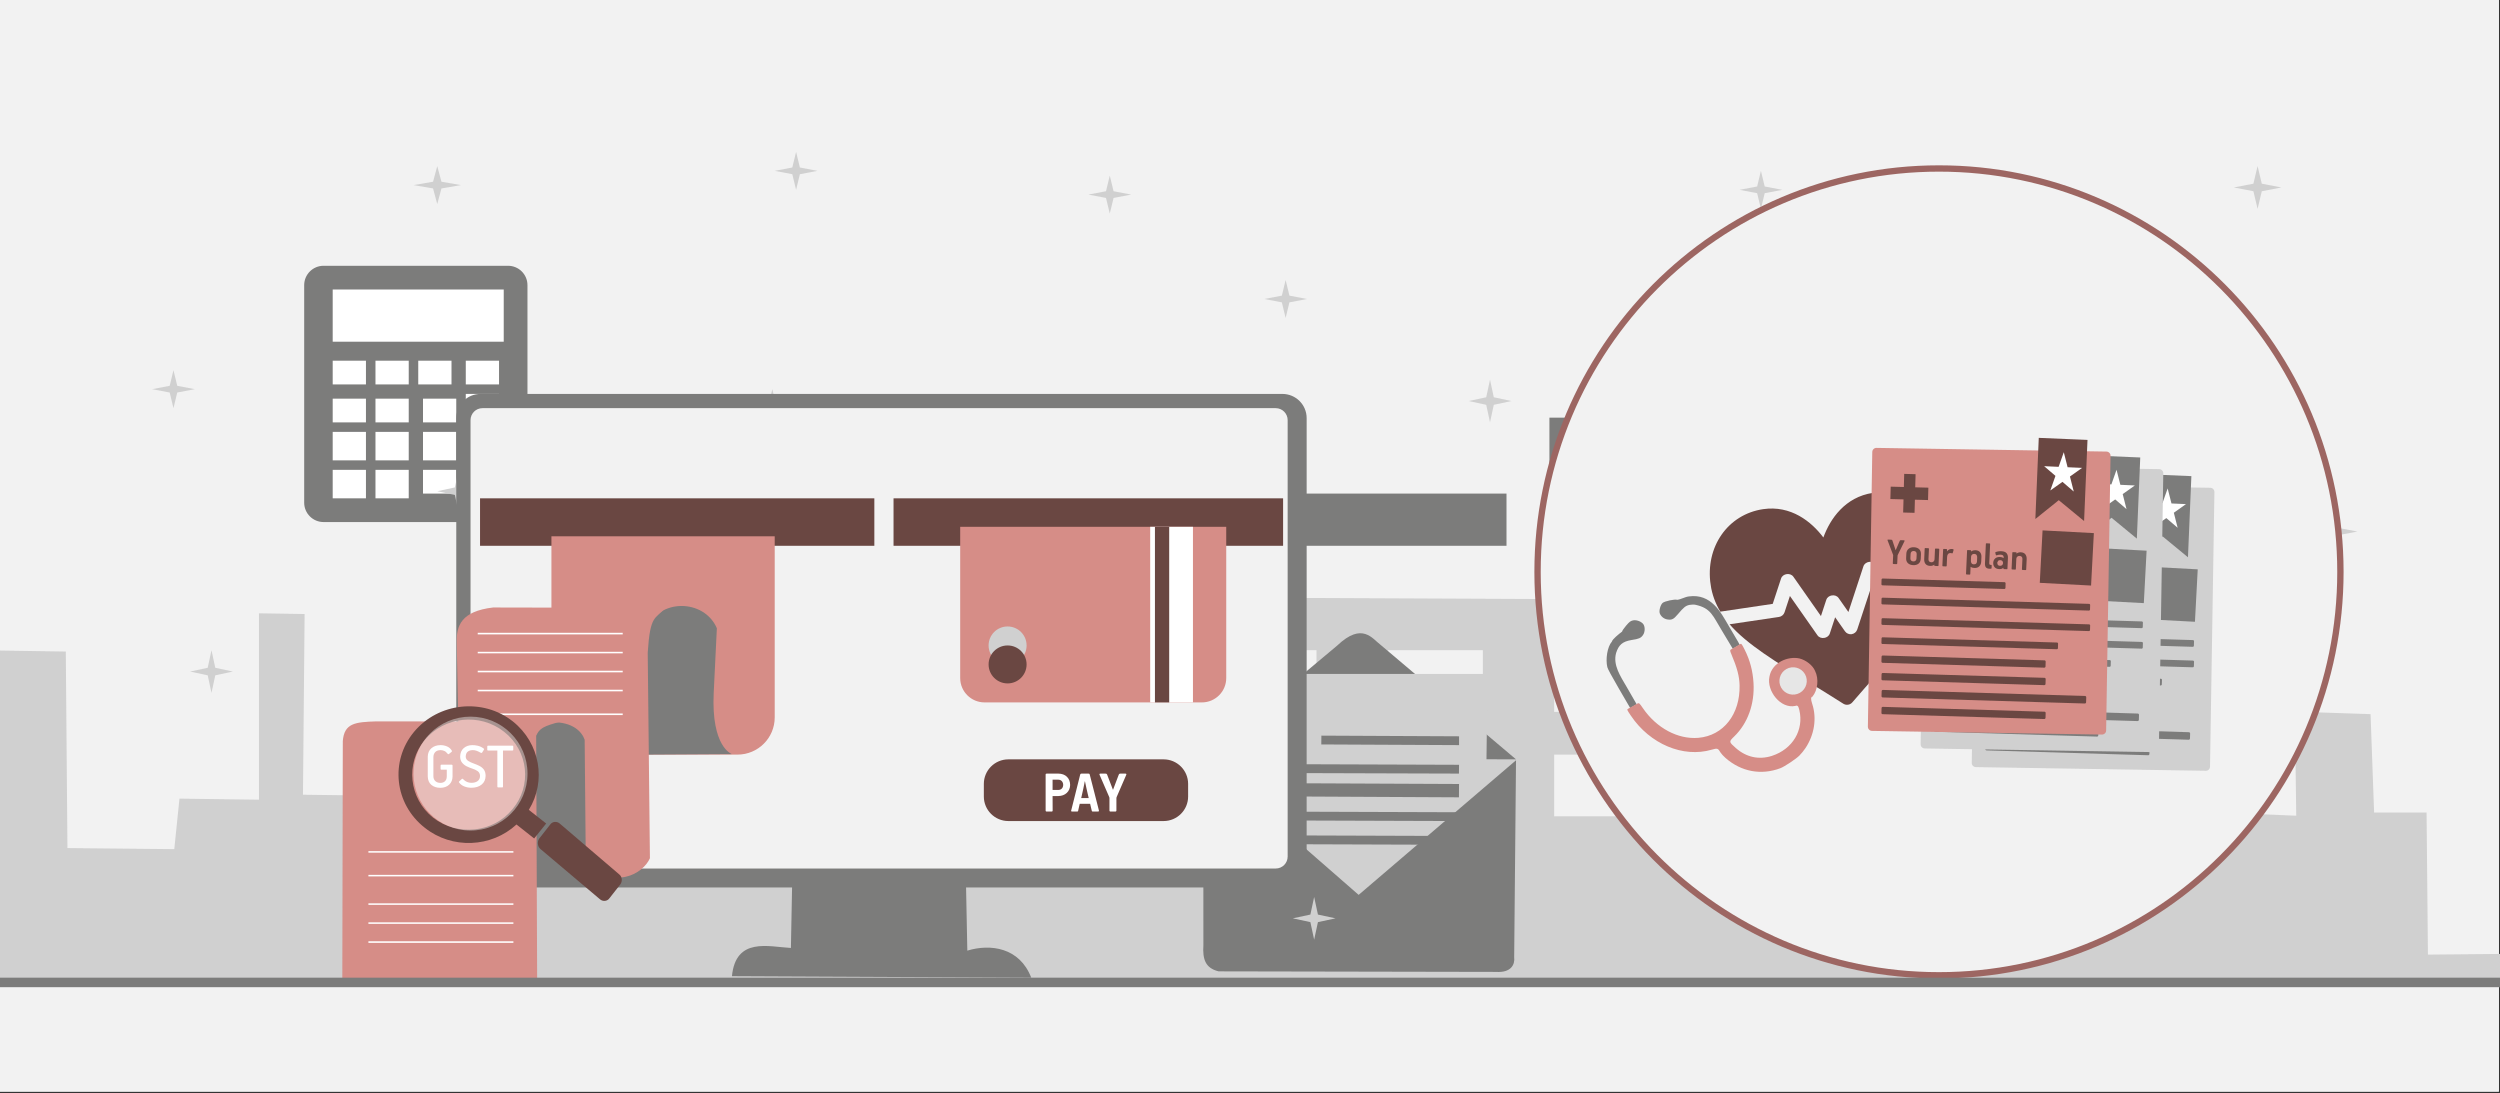 <svg width="526" height="230" xmlns="http://www.w3.org/2000/svg" xmlns:xlink="http://www.w3.org/1999/xlink" overflow="hidden"><rect width="100%" height="100%" fill="#333333" stroke="none"/><defs><clipPath id="clip0"><rect x="0" y="0" width="526" height="230"/></clipPath><clipPath id="clip1"><path d="M357.387 105.9 406.666 98.61 413.966 147.817 364.688 155.107Z" fill-rule="evenodd" clip-rule="evenodd"/></clipPath><clipPath id="clip2"><path d="M357.387 105.9 406.666 98.61 413.966 147.817 364.688 155.107Z" fill-rule="evenodd" clip-rule="evenodd"/></clipPath><clipPath id="clip3"><path d="M357.387 105.9 406.666 98.61 413.966 147.817 364.688 155.107Z" fill-rule="evenodd" clip-rule="evenodd"/></clipPath></defs><g clip-path="url(#clip0)"><rect x="0" y="0" width="525.239" height="229.667" fill="#FFFFFF" transform="scale(1.001 1)"/><rect x="0" y="0" width="525.239" height="229.667" fill="#F2F2F2" transform="scale(1.001 1)"/><path d="M0 4.08C0 1.827 1.827 0 4.08 0L42.852 0C45.105 0 46.932 1.827 46.932 4.08L46.932 49.842C46.932 52.095 45.105 53.922 42.852 53.922L4.08 53.922C1.827 53.922 0 52.095 0 49.842Z" fill="#7C7C7B" fill-rule="evenodd" transform="matrix(1.001 0 -0 1 64 55.919)"/><rect x="0" y="0" width="35.948" height="10.984" fill="#FFFFFF" transform="matrix(1.001 0 -0 1 70 60.912)"/><rect x="0" y="0" width="6.99" height="4.993" fill="#FFFFFF" transform="matrix(1.001 0 -0 1 70 75.89)"/><rect x="0" y="0" width="6.99" height="4.993" fill="#FFFFFF" transform="matrix(1.001 0 -0 1 79 75.89)"/><rect x="0" y="0" width="6.99" height="4.993" fill="#FFFFFF" transform="matrix(1.001 0 -0 1 88 75.89)"/><rect x="0" y="0" width="6.99" height="4.993" fill="#FFFFFF" transform="matrix(1.001 0 -0 1 98 75.89)"/><rect x="0" y="0" width="6.99" height="5.991" fill="#FFFFFF" transform="matrix(1.001 0 -0 1 98 82.88)"/><rect x="0" y="0" width="6.99" height="12.981" fill="#FFFFFF" transform="matrix(1.001 0 -0 1 98 90.868)"/><rect x="0" y="0" width="6.99" height="4.993" fill="#FFFFFF" transform="matrix(1.001 0 -0 1 89 83.878)"/><rect x="0" y="0" width="6.99" height="4.993" fill="#FFFFFF" transform="matrix(1.001 0 -0 1 79 83.878)"/><rect x="0" y="0" width="6.99" height="4.993" fill="#FFFFFF" transform="matrix(1.001 0 -0 1 70 83.878)"/><rect x="0" y="0" width="6.99" height="5.991" fill="#FFFFFF" transform="matrix(1.001 0 -0 1 70 90.868)"/><rect x="0" y="0" width="6.99" height="5.991" fill="#FFFFFF" transform="matrix(1.001 0 -0 1 70 98.857)"/><rect x="0" y="0" width="6.99" height="5.991" fill="#FFFFFF" transform="matrix(1.001 0 -0 1 79 98.857)"/><rect x="0" y="0" width="6.99" height="4.993" fill="#FFFFFF" transform="matrix(1.001 0 -0 1 89 98.857)"/><rect x="0" y="0" width="6.99" height="5.991" fill="#FFFFFF" transform="matrix(1.001 0 -0 1 79 90.868)"/><rect x="0" y="0" width="6.99" height="5.991" fill="#FFFFFF" transform="matrix(1.001 0 -0 1 89 90.868)"/><path d="M529.233 132.808 0 132.808 1.953 61.969 16.828 62.194 17.172 103.544 39.628 103.769 40.719 93.141 57.432 93.366 57.432 54.148 67.023 54.298 66.678 92.318 83.85 92.542 83.678 86.069 111.417 86.518 111.59 64.664 130.657 64.327 129.738 29.263 138.468 29.076 138.755 63.99 166.954 64.177 166.954 86.368 222.548 86.892 222.318 104.442 246.152 104.592 246.382 50.78 360.499 51.304 361.532 100.064 370.779 99.727 369.458 27.729 376.12 27.729 375.89 9.542 387.951 9.542 387.951 0 417.701 0.187 417.701 10.366 428.211 10.216 427.407 27.729 433.552 28.066 434.356 95.723 449.231 96.06 449.231 83.524 473.811 84.385 473.811 96.247 485.642 96.734 485.355 74.842 501.264 75.366 502.01 96.06 513.037 96.06 513.324 125.959 529.233 125.81 529.233 132.808Z" fill="#D0D0D0" fill-rule="evenodd" transform="matrix(1.001 0 -0 1 -3 74.891)"/><rect x="0" y="0" width="19.971" height="12.981" fill="#F2F2F2" transform="matrix(1.001 0 -0 1 257 136.802)"/><rect x="0" y="0" width="19.971" height="12.981" fill="#F2F2F2" transform="matrix(1.001 0 -0 1 292 136.802)"/><rect x="0" y="0" width="19.971" height="12.981" fill="#F2F2F2" transform="matrix(1.001 0 -0 1 327 136.802)"/><rect x="0" y="0" width="19.971" height="12.981" fill="#F2F2F2" transform="matrix(1.001 0 -0 1 327 158.77)"/><rect x="0" y="0" width="19.971" height="12.981" fill="#F2F2F2" transform="matrix(1.001 0 -0 1 292 158.77)"/><rect x="0" y="0" width="19.971" height="12.981" fill="#F2F2F2" transform="matrix(1.001 0 -0 1 257 158.77)"/><rect x="0" y="0" width="69.899" height="10.984" fill="#7C7C7B" transform="matrix(1.001 0 -0 1 247 103.849)"/><rect x="0" y="0" width="29.957" height="26.961" fill="#7C7C7B" transform="matrix(1.001 0 -0 1 326 87.873)"/><rect x="0" y="0" width="10.984" height="64.906" fill="#F2F2F2" transform="matrix(1.001 0 -0 1 378 106.845)"/><rect x="0" y="0" width="9.986" height="64.906" fill="#F2F2F2" transform="matrix(1.001 0 -0 1 395 106.845)"/><rect x="0" y="0" width="10.984" height="64.906" fill="#F2F2F2" transform="matrix(1.001 0 -0 1 412 106.845)"/><path d="M65.904 28.958 37.413 4.845C35.706 3.586 33.592 0 28.317 5.017L0 28.767 65.904 28.958Z" fill="#7C7C7B" fill-rule="evenodd" transform="matrix(1.001 0 -0 1 253 130.81)"/><path d="M0 0 0.363 39.808 27.391 61.91 53.425 40.411 53.922 0 0 0Z" fill="#D0D0D0" fill-rule="evenodd" transform="matrix(1.001 0 -0 1 259 141.794)"/><path d="M0.174 0 0.193 39.092C0 42.082 0.619 43.925 3.385 44.605L61.668 44.721C64.879 44.935 65.711 43.169 65.518 41.616L65.904 0.194 32.827 28.514 0.174 0Z" fill="#7C7C7B" fill-rule="evenodd" transform="matrix(1.001 0 -0 1 253 159.768)"/><path d="M0.02 0 0 1.854 28.958 1.997 28.958 0.143 0.02 0Z" fill="#7C7C7B" fill-rule="evenodd" transform="matrix(1.001 0 -0 1 278 154.776)"/><path d="M0.019 0 0 1.869 40.922 1.997 40.941 0.144 0.019 0Z" fill="#7C7C7B" fill-rule="evenodd" transform="matrix(1.001 0 -0 1 266 160.767)"/><path d="M0.02 0 0 2.78 41.92 2.996 41.939 0.192 0.02 0Z" fill="#7C7C7B" fill-rule="evenodd" transform="matrix(1.001 0 -0 1 265 164.761)"/><path d="M0.02 0 0 1.854 41.92 1.997 41.939 0.143 0.02 0Z" fill="#7C7C7B" fill-rule="evenodd" transform="matrix(1.001 0 -0 1 265 170.753)"/><path d="M0.02 0 0 1.854 41.92 1.997 41.939 0.143 0.02 0Z" fill="#7C7C7B" fill-rule="evenodd" transform="matrix(1.001 0 -0 1 264 175.745)"/><path d="M0 3.994C-1.01703e-15 1.788 1.788 0 3.994 0 6.2-1.01703e-15 7.988 1.788 7.988 3.994 7.988 6.2 6.2 7.988 3.994 7.988 1.788 7.988-1.52555e-15 6.2 0 3.994Z" fill="#7C7C7B" fill-rule="evenodd" transform="matrix(1.001 0 -0 1 266 149.783)"/><path d="M0 3.994 3.699 3.288 4.493 0 5.288 3.288 8.987 3.994 5.288 4.7 4.493 7.988 3.699 4.7Z" fill="#D0D0D0" fill-rule="evenodd" transform="matrix(1.001 0 -0 1 266 58.915)"/><path d="M0 4.493 3.699 3.699 4.493 0 5.288 3.699 8.987 4.493 5.288 5.288 4.493 8.987 3.699 5.288Z" fill="#D0D0D0" fill-rule="evenodd" transform="matrix(1.001 0 -0 1 309 79.884)"/><path d="M0 3.994 3.699 3.288 4.493 0 5.288 3.288 8.987 3.994 5.288 4.7 4.493 7.988 3.699 4.7Z" fill="#D0D0D0" fill-rule="evenodd" transform="matrix(1.001 0 -0 1 32 77.887)"/><path d="M0 4.493 3.699 3.699 4.493 0 5.288 3.699 8.987 4.493 5.288 5.288 4.493 8.987 3.699 5.288Z" fill="#D0D0D0" fill-rule="evenodd" transform="matrix(1.001 0 -0 1 40 136.802)"/><path d="M0 3.994 3.699 3.288 4.493 0 5.288 3.288 8.987 3.994 5.288 4.7 4.493 7.988 3.699 4.7Z" fill="#D0D0D0" fill-rule="evenodd" transform="matrix(1.001 0 -0 1 152 152.779)"/><path d="M0 4.493 3.699 3.699 4.493 0 5.288 3.699 8.987 4.493 5.288 5.288 4.493 8.987 3.699 5.288Z" fill="#D0D0D0" fill-rule="evenodd" transform="matrix(1.001 0 -0 1 174 195.716)"/><path d="M0 4.493 4.11 3.699 4.993 0 5.875 3.699 9.986 4.493 5.875 5.288 4.993 8.987 4.11 5.288Z" fill="#D0D0D0" fill-rule="evenodd" transform="matrix(1.001 0 -0 1 470 34.949)"/><path d="M0 4.493 3.699 3.699 4.493 0 5.288 3.699 8.987 4.493 5.288 5.288 4.493 8.987 3.699 5.288Z" fill="#D0D0D0" fill-rule="evenodd" transform="matrix(1.001 0 -0 1 92 98.857)"/><path d="M0 3.994 3.699 3.288 4.493 0 5.288 3.288 8.987 3.994 5.288 4.7 4.493 7.988 3.699 4.7Z" fill="#D0D0D0" fill-rule="evenodd" transform="matrix(1.001 0 -0 1 135 137.8)"/><path d="M0 3.994 3.699 3.288 4.493 0 5.288 3.288 8.987 3.994 5.288 4.7 4.493 7.988 3.699 4.7Z" fill="#D0D0D0" fill-rule="evenodd" transform="matrix(1.001 0 -0 1 372 179.74)"/><path d="M0 3.994 3.699 3.288 4.493 0 5.288 3.288 8.987 3.994 5.288 4.7 4.493 7.988 3.699 4.7Z" fill="#D0D0D0" fill-rule="evenodd" transform="matrix(1.001 0 -0 1 487 107.844)"/><path d="M0 3.994 3.699 3.288 4.493 0 5.288 3.288 8.987 3.994 5.288 4.7 4.493 7.988 3.699 4.7Z" fill="#D0D0D0" fill-rule="evenodd" transform="matrix(1.001 0 -0 1 457 128.813)"/><path d="M0 3.994 3.699 3.288 4.493 0 5.288 3.288 8.987 3.994 5.288 4.7 4.493 7.988 3.699 4.7Z" fill="#D0D0D0" fill-rule="evenodd" transform="matrix(1.001 0 -0 1 158 81.881)"/><path d="M0 3.994 4.11 3.288 4.993 0 5.875 3.288 9.986 3.994 5.875 4.7 4.993 7.988 4.11 4.7Z" fill="#D0D0D0" fill-rule="evenodd" transform="matrix(1.001 0 -0 1 87 34.949)"/><path d="M0 3.994 3.699 3.288 4.493 0 5.288 3.288 8.987 3.994 5.288 4.7 4.493 7.988 3.699 4.7Z" fill="#D0D0D0" fill-rule="evenodd" transform="matrix(1.001 0 -0 1 366 35.948)"/><path d="M0 3.994 4.11 3.288 4.993 0 5.875 3.288 9.986 3.994 5.875 4.7 4.993 7.988 4.11 4.7Z" fill="#D0D0D0" fill-rule="evenodd" transform="matrix(1.001 0 -0 1 438 187.728)"/><path d="M0 3.994 3.699 3.288 4.493 0 5.288 3.288 8.987 3.994 5.288 4.7 4.493 7.988 3.699 4.7Z" fill="#D0D0D0" fill-rule="evenodd" transform="matrix(1.001 0 -0 1 163 31.954)"/><path d="M0 3.994 3.699 3.288 4.493 0 5.288 3.288 8.987 3.994 5.288 4.7 4.493 7.988 3.699 4.7Z" fill="#D0D0D0" fill-rule="evenodd" transform="matrix(1.001 0 -0 1 229 36.947)"/><path d="M0 3.994 3.699 3.288 4.493 0 5.288 3.288 8.987 3.994 5.288 4.7 4.493 7.988 3.699 4.7Z" fill="#D0D0D0" fill-rule="evenodd" transform="matrix(1.001 0 -0 1 208 110.839)"/><path d="M0 4.493 3.699 3.699 4.493 0 5.288 3.699 8.987 4.493 5.288 5.288 4.493 8.987 3.699 5.288Z" fill="#D0D0D0" fill-rule="evenodd" transform="matrix(1.001 0 -0 1 356 101.852)"/><path d="M0 4.493 3.699 3.699 4.493 0 5.288 3.699 8.987 4.493 5.288 5.288 4.493 8.987 3.699 5.288Z" fill="#D0D0D0" fill-rule="evenodd" transform="matrix(1.001 0 -0 1 272 188.726)"/><path d="M0 4.493 3.699 3.699 4.493 0 5.288 3.699 8.987 4.493 5.288 5.288 4.493 8.987 3.699 5.288Z" fill="#D0D0D0" fill-rule="evenodd" transform="matrix(1.001 0 -0 1 341 157.771)"/><path d="M0 84.877C-2.14848e-14 38.001 37.777 0 84.378 0 130.978-2.16119e-14 168.755 38.001 168.755 84.877 168.755 131.753 130.978 169.754 84.378 169.754 37.777 169.754-3.22272e-14 131.753 0 84.877Z" stroke="#9D6662" stroke-width="1.331" stroke-miterlimit="8" fill="#F2F2F2" fill-rule="evenodd" transform="matrix(1.001 0 -0 1 323.5 35.449)"/><path d="M0 0.876C-1.1845e-16 0.392 0.392 0 0.876 0L49.205 0C49.689 -2.369e-16 50.081 0.392 50.081 0.876L50.081 58.668C50.081 59.152 49.689 59.544 49.205 59.544L0.876 59.544C0.392 59.544 0 59.152 0 58.668Z" fill="#D0D0D0" fill-rule="evenodd" transform="matrix(1.001 0.016 -0.016 1 415.796 101.843)"/><path d="M0 0 10.243 0 10.243 17.089 4.743 12.927 0 17.089 0 0Z" fill="#7C7C7B" fill-rule="evenodd" transform="matrix(1.001 0.042 -0.042 0.999 450.813 99.747)"/><path d="M0 2.761 2.761 2.761 2.761 0 5.154 0 5.154 2.761 7.916 2.761 7.916 5.369 5.154 5.369 5.154 8.13 2.761 8.13 2.761 5.369 0 5.369Z" fill="#7C7C7B" fill-rule="evenodd" transform="matrix(1.001 0.027 -0.027 1 419.736 107.251)"/><path d="M0 0.239C-5.18607e-17 0.107 0.107 0 0.239 0L25.831 0C25.963 -5.1861e-17 26.07 0.107 26.07 0.239L26.07 1.196C26.07 1.328 25.963 1.435 25.831 1.435L0.239 1.435C0.107 1.435 0 1.328 0 1.196Z" fill="#7C7C7B" fill-rule="evenodd" transform="matrix(1.001 0.03 -0.03 1 417.743 129.333)"/><path d="M0 0.236C-4.36091e-17 0.106 0.106 0 0.236 0L43.608 0C43.739 -4.36091e-17 43.844 0.106 43.844 0.236L43.844 1.179C43.844 1.309 43.739 1.415 43.608 1.415L0.236 1.415C0.106 1.415 0 1.309 0 1.179Z" fill="#7C7C7B" fill-rule="evenodd" transform="matrix(1.001 0.03 -0.03 1 417.743 133.365)"/><path d="M0 0.236C-4.36091e-17 0.106 0.106 0 0.236 0L43.608 0C43.739 -4.36091e-17 43.844 0.106 43.844 0.236L43.844 1.179C43.844 1.309 43.739 1.415 43.608 1.415L0.236 1.415C0.106 1.415 0 1.309 0 1.179Z" fill="#7C7C7B" fill-rule="evenodd" transform="matrix(1.001 0.03 -0.03 1 417.743 137.677)"/><path d="M0 0.236C-3.69028e-17 0.106 0.106 -3.6903e-17 0.236 -3.6903e-17L36.866 0C36.996 -3.6903e-17 37.102 0.106 37.102 0.236L37.102 1.179C37.102 1.309 36.996 1.415 36.866 1.415L0.236 1.415C0.106 1.415 0 1.309 0 1.179Z" fill="#7C7C7B" fill-rule="evenodd" transform="matrix(1.001 0.03 -0.03 1 417.743 141.7)"/><path d="M0 0.257C-3.43049e-17 0.115 0.115 -3.43057e-17 0.257 -6.86114e-17L34.233 0C34.375 -6.86114e-17 34.49 0.115 34.49 0.257L34.49 1.285C34.49 1.427 34.375 1.542 34.233 1.542L0.257 1.542C0.115 1.542 0 1.427 0 1.285Z" fill="#7C7C7B" fill-rule="evenodd" transform="matrix(1.001 0.03 -0.03 1 417.747 145.531)"/><path d="M0 0.257C-3.43049e-17 0.115 0.115 -3.43057e-17 0.257 -6.86114e-17L34.233 0C34.375 -6.86114e-17 34.49 0.115 34.49 0.257L34.49 1.285C34.49 1.427 34.375 1.542 34.233 1.542L0.257 1.542C0.115 1.542 0 1.427 0 1.285Z" fill="#7C7C7B" fill-rule="evenodd" transform="matrix(1.001 0.03 -0.03 1 417.747 149.206)"/><path d="M0 0.264C-4.27709e-17 0.118 0.118 0 0.264 0L42.738 0C42.883 -4.27719e-17 43.002 0.118 43.002 0.264L43.002 1.32C43.002 1.465 42.883 1.584 42.738 1.584L0.264 1.584C0.118 1.584 0 1.465 0 1.32Z" fill="#7C7C7B" fill-rule="evenodd" transform="matrix(1.001 0.03 -0.03 1 417.766 152.773)"/><path d="M0 0.257C-3.43049e-17 0.115 0.115 -3.43057e-17 0.257 -6.86114e-17L34.233 0C34.375 -6.86114e-17 34.49 0.115 34.49 0.257L34.49 1.285C34.49 1.427 34.375 1.542 34.233 1.542L0.257 1.542C0.115 1.542 0 1.427 0 1.285Z" fill="#7C7C7B" fill-rule="evenodd" transform="matrix(1.001 0.03 -0.03 1 417.747 156.336)"/><rect x="0" y="0" width="10.792" height="11.045" fill="#7C7C7B" transform="matrix(1 0.053 -0.053 0.999 451.61 119.216)"/><path d="M8.73696e-06 3.123 3.052 3.123 3.995 0 4.938 3.123 7.989 3.123 5.52 5.053 6.463 8.176 3.995 6.246 1.526 8.176 2.469 5.053Z" fill="#FFFFFF" fill-rule="evenodd" transform="matrix(1 0.045 -0.045 0.999 452.08 102.585)"/><path d="M0 0.876C-1.1845e-16 0.392 0.392 0 0.876 0L49.205 0C49.689 -2.369e-16 50.081 0.392 50.081 0.876L50.081 58.668C50.081 59.152 49.689 59.544 49.205 59.544L0.876 59.544C0.392 59.544 0 59.152 0 58.668Z" fill="#D0D0D0" fill-rule="evenodd" transform="matrix(1.001 0.016 -0.016 1 405.039 97.919)"/><path d="M0 0 10.243 0 10.243 17.089 4.743 12.927 0 17.089 0 0Z" fill="#7C7C7B" fill-rule="evenodd" transform="matrix(1.001 0.042 -0.042 0.999 440.056 95.822)"/><path d="M0 2.761 2.761 2.761 2.761 0 5.154 0 5.154 2.761 7.916 2.761 7.916 5.369 5.154 5.369 5.154 8.13 2.761 8.13 2.761 5.369 0 5.369Z" fill="#7C7C7B" fill-rule="evenodd" transform="matrix(1.001 0.027 -0.027 1 408.98 103.326)"/><path d="M0 0.239C-5.18607e-17 0.107 0.107 0 0.239 0L25.831 0C25.963 -5.1861e-17 26.07 0.107 26.07 0.239L26.07 1.196C26.07 1.328 25.963 1.435 25.831 1.435L0.239 1.435C0.107 1.435 0 1.328 0 1.196Z" fill="#7C7C7B" fill-rule="evenodd" transform="matrix(1.001 0.03 -0.03 1 406.987 125.409)"/><path d="M0 0.236C-4.36091e-17 0.106 0.106 0 0.236 0L43.608 0C43.739 -4.36091e-17 43.844 0.106 43.844 0.236L43.844 1.179C43.844 1.309 43.739 1.415 43.608 1.415L0.236 1.415C0.106 1.415 0 1.309 0 1.179Z" fill="#7C7C7B" fill-rule="evenodd" transform="matrix(1.001 0.03 -0.03 1 406.986 129.441)"/><path d="M0 0.236C-4.36091e-17 0.106 0.106 0 0.236 0L43.608 0C43.739 -4.36091e-17 43.844 0.106 43.844 0.236L43.844 1.179C43.844 1.309 43.739 1.415 43.608 1.415L0.236 1.415C0.106 1.415 0 1.309 0 1.179Z" fill="#7C7C7B" fill-rule="evenodd" transform="matrix(1.001 0.03 -0.03 1 406.986 133.753)"/><path d="M0 0.236C-3.69028e-17 0.106 0.106 -3.6903e-17 0.236 -3.6903e-17L36.866 0C36.996 -3.6903e-17 37.102 0.106 37.102 0.236L37.102 1.179C37.102 1.309 36.996 1.415 36.866 1.415L0.236 1.415C0.106 1.415 0 1.309 0 1.179Z" fill="#7C7C7B" fill-rule="evenodd" transform="matrix(1.001 0.03 -0.03 1 406.986 137.775)"/><path d="M0 0.257C-3.43049e-17 0.115 0.115 -3.43057e-17 0.257 -6.86114e-17L34.233 0C34.375 -6.86114e-17 34.49 0.115 34.49 0.257L34.49 1.285C34.49 1.427 34.375 1.542 34.233 1.542L0.257 1.542C0.115 1.542 0 1.427 0 1.285Z" fill="#7C7C7B" fill-rule="evenodd" transform="matrix(1.001 0.03 -0.03 1 406.99 141.606)"/><path d="M0 0.257C-3.43049e-17 0.115 0.115 -3.43057e-17 0.257 -6.86114e-17L34.233 0C34.375 -6.86114e-17 34.49 0.115 34.49 0.257L34.49 1.285C34.49 1.427 34.375 1.542 34.233 1.542L0.257 1.542C0.115 1.542 0 1.427 0 1.285Z" fill="#7C7C7B" fill-rule="evenodd" transform="matrix(1.001 0.03 -0.03 1 406.99 145.281)"/><path d="M0 0.264C-4.27709e-17 0.118 0.118 0 0.264 0L42.738 0C42.883 -4.27719e-17 43.002 0.118 43.002 0.264L43.002 1.32C43.002 1.465 42.883 1.584 42.738 1.584L0.264 1.584C0.118 1.584 0 1.465 0 1.32Z" fill="#7C7C7B" fill-rule="evenodd" transform="matrix(1.001 0.03 -0.03 1 407.009 148.849)"/><path d="M0 0.257C-3.43049e-17 0.115 0.115 -3.43057e-17 0.257 -6.86114e-17L34.233 0C34.375 -6.86114e-17 34.49 0.115 34.49 0.257L34.49 1.285C34.49 1.427 34.375 1.542 34.233 1.542L0.257 1.542C0.115 1.542 0 1.427 0 1.285Z" fill="#7C7C7B" fill-rule="evenodd" transform="matrix(1.001 0.03 -0.03 1 406.99 152.412)"/><rect x="0" y="0" width="10.792" height="11.045" fill="#7C7C7B" transform="matrix(1 0.053 -0.053 0.999 440.853 115.292)"/><path d="M8.73696e-06 3.123 3.052 3.123 3.995 0 4.938 3.123 7.989 3.123 5.52 5.053 6.463 8.176 3.995 6.246 1.526 8.176 2.469 5.053Z" fill="#FFFFFF" fill-rule="evenodd" transform="matrix(1 0.045 -0.045 0.999 441.324 98.661)"/><g clip-path="url(#clip1)"><g clip-path="url(#clip2)"><g clip-path="url(#clip3)"><path d="M36.532 3.206C30.638 3.206 26.855 7.288 24.873 10.964 22.89 7.288 19.107 3.206 13.214 3.206 5.736 3.206 0 9.274 0 17.32 0 19.42 0.42 21.358 1.194 23.221L12.313 23.221 14.825 18.197C15.32 17.209 16.937 17.209 17.432 18.197L21.958 27.249 23.569 24.027C24.064 23.039 25.681 23.039 26.177 24.027L27.788 27.249 32.313 18.197C32.809 17.209 34.426 17.209 34.921 18.197L37.433 23.221 48.551 23.221C49.325 21.358 49.746 19.42 49.746 17.32 49.746 9.274 44.01 3.206 36.532 3.206Z" fill="#6A4742" transform="matrix(0.991 -0.147 0.146 0.989 357.387 105.9)"/><path d="M36.532 26.136C35.98 26.136 35.476 25.824 35.228 25.33L33.617 22.108 29.091 31.16C28.844 31.654 28.34 31.965 27.788 31.965 27.235 31.965 26.732 31.654 26.484 31.16L24.873 27.938 23.262 31.16C22.766 32.148 21.15 32.148 20.654 31.16L16.128 22.108 14.517 25.33C14.27 25.824 13.766 26.136 13.214 26.136L2.724 26.136C5.724 30.855 11.126 35.338 17.883 41.041 19.78 42.643 21.799 44.346 23.918 46.184 24.192 46.421 24.533 46.539 24.873 46.539 25.213 46.539 25.553 46.421 25.828 46.184 27.947 44.346 29.965 42.643 31.862 41.041 38.62 35.338 44.022 30.855 47.022 26.136L36.532 26.136Z" fill="#6A4742" transform="matrix(0.991 -0.147 0.146 0.989 357.387 105.9)"/></g></g></g><path d="M0 0.876C-1.1845e-16 0.392 0.392 0 0.876 0L49.205 0C49.689 -2.369e-16 50.081 0.392 50.081 0.876L50.081 58.668C50.081 59.152 49.689 59.544 49.205 59.544L0.876 59.544C0.392 59.544 0 59.152 0 58.668Z" fill="#D68D87" fill-rule="evenodd" transform="matrix(1.001 0.016 -0.016 1 393.94 94.222)"/><path d="M0 0 10.243 0 10.243 17.089 4.743 12.927 0 17.089 0 0Z" fill="#6A4742" fill-rule="evenodd" transform="matrix(1.001 0.042 -0.042 0.999 428.957 92.126)"/><path d="M0 2.761 2.761 2.761 2.761 0 5.154 0 5.154 2.761 7.916 2.761 7.916 5.369 5.154 5.369 5.154 8.13 2.761 8.13 2.761 5.369 0 5.369Z" fill="#6A4742" fill-rule="evenodd" transform="matrix(1.001 0.027 -0.027 1 397.88 99.63)"/><path d="M23.871 3.404C23.679 3.408 23.528 3.465 23.419 3.576L23.252 4.006 23.397 4.427C23.496 4.538 23.654 4.596 23.871 4.6 24.059 4.596 24.207 4.539 24.315 4.43 24.424 4.32 24.479 4.179 24.481 4.007 24.482 3.834 24.431 3.691 24.331 3.579 24.23 3.466 24.077 3.408 23.871 3.404ZM18.361 2.341C18.164 2.345 18.007 2.405 17.89 2.521 17.773 2.638 17.712 2.786 17.709 2.968L17.709 3.768C17.706 3.973 17.752 4.152 17.848 4.304 17.943 4.456 18.109 4.535 18.345 4.543 18.574 4.539 18.741 4.477 18.844 4.357 18.947 4.238 18.998 4.085 18.997 3.9L18.997 3.083C18.999 2.879 18.952 2.706 18.855 2.564 18.758 2.421 18.593 2.347 18.361 2.341ZM26.456 1.6 27.106 1.6C27.143 1.599 27.171 1.607 27.188 1.623 27.205 1.638 27.214 1.666 27.214 1.707L27.214 1.855C27.218 1.855 27.222 1.857 27.226 1.859 27.23 1.862 27.234 1.863 27.238 1.863 27.358 1.753 27.5 1.673 27.662 1.624 27.825 1.574 27.98 1.55 28.129 1.551 28.554 1.558 28.873 1.689 29.086 1.945 29.299 2.2 29.406 2.536 29.406 2.951L29.406 5.136C29.406 5.211 29.365 5.25 29.283 5.251L28.641 5.251C28.599 5.251 28.567 5.241 28.544 5.221 28.521 5.201 28.509 5.173 28.509 5.136L28.509 2.959C28.511 2.774 28.462 2.625 28.361 2.51 28.261 2.395 28.099 2.336 27.873 2.333 27.688 2.336 27.535 2.395 27.416 2.51 27.296 2.625 27.234 2.774 27.23 2.959L27.23 5.136C27.231 5.211 27.188 5.25 27.098 5.251L26.464 5.251C26.423 5.251 26.39 5.241 26.367 5.221 26.344 5.201 26.333 5.173 26.332 5.136L26.332 1.723C26.332 1.686 26.343 1.656 26.363 1.634 26.384 1.612 26.415 1.6 26.456 1.6ZM24.027 1.517 24.027 1.517C24.556 1.522 24.929 1.649 25.146 1.9 25.363 2.15 25.469 2.498 25.461 2.943L25.461 5.136C25.461 5.177 25.453 5.206 25.436 5.224 25.418 5.242 25.391 5.251 25.354 5.251L24.704 5.251C24.645 5.251 24.614 5.218 24.613 5.153L24.613 4.988 24.588 4.988C24.463 5.109 24.327 5.192 24.179 5.237 24.031 5.282 23.876 5.303 23.714 5.301 23.299 5.295 22.981 5.177 22.758 4.948 22.535 4.718 22.422 4.413 22.42 4.031 22.422 3.66 22.538 3.355 22.768 3.116 22.999 2.877 23.333 2.754 23.772 2.745 23.887 2.744 24.013 2.757 24.15 2.786 24.287 2.814 24.411 2.866 24.522 2.943L24.547 2.943 24.547 2.762C24.551 2.607 24.504 2.484 24.406 2.392 24.308 2.3 24.135 2.253 23.887 2.251 23.768 2.251 23.635 2.265 23.489 2.293 23.343 2.321 23.207 2.362 23.079 2.416 23.023 2.436 22.981 2.442 22.955 2.434 22.928 2.426 22.909 2.403 22.898 2.366L22.758 1.921C22.749 1.883 22.75 1.849 22.76 1.82 22.77 1.79 22.791 1.769 22.824 1.756 22.991 1.681 23.178 1.623 23.385 1.581 23.593 1.539 23.807 1.518 24.027 1.517ZM5.62 2.316C5.417 2.319 5.261 2.379 5.151 2.494 5.042 2.61 4.986 2.762 4.985 2.951L4.985 3.883C4.985 4.072 5.039 4.224 5.145 4.34 5.251 4.456 5.41 4.515 5.621 4.518 5.821 4.516 5.977 4.459 6.091 4.346 6.204 4.234 6.262 4.079 6.264 3.883L6.264 2.951C6.263 2.755 6.207 2.601 6.097 2.488 5.987 2.376 5.828 2.318 5.62 2.316ZM16.927 1.6 17.545 1.6C17.582 1.6 17.612 1.608 17.634 1.626 17.657 1.643 17.668 1.67 17.668 1.707L17.668 1.863 17.693 1.863C17.81 1.753 17.952 1.675 18.119 1.628 18.286 1.581 18.447 1.558 18.601 1.559 19.018 1.565 19.337 1.692 19.555 1.941 19.774 2.189 19.884 2.52 19.886 2.935L19.886 3.9C19.886 4.304 19.771 4.637 19.542 4.897 19.313 5.157 18.972 5.292 18.518 5.3 18.36 5.302 18.215 5.287 18.083 5.257 17.95 5.227 17.834 5.176 17.734 5.103 17.726 5.11 17.718 5.112 17.709 5.111L17.709 6.611C17.709 6.657 17.697 6.69 17.674 6.711 17.651 6.733 17.619 6.743 17.578 6.743L16.944 6.743C16.902 6.743 16.87 6.731 16.847 6.709 16.824 6.687 16.812 6.657 16.812 6.62L16.812 1.715C16.812 1.682 16.82 1.654 16.839 1.633 16.857 1.612 16.886 1.601 16.927 1.6ZM11.903 1.592 12.463 1.592C12.501 1.592 12.533 1.602 12.557 1.623 12.582 1.643 12.594 1.674 12.595 1.715L12.595 2.053 12.62 2.053C12.721 1.898 12.856 1.772 13.024 1.675 13.191 1.578 13.375 1.529 13.576 1.526 13.623 1.525 13.674 1.528 13.727 1.534 13.782 1.54 13.83 1.551 13.873 1.567 13.929 1.583 13.963 1.606 13.975 1.635 13.987 1.664 13.986 1.699 13.972 1.74L13.832 2.316C13.82 2.376 13.802 2.413 13.778 2.427 13.754 2.442 13.72 2.446 13.675 2.44 13.625 2.427 13.577 2.417 13.53 2.41 13.483 2.403 13.441 2.399 13.403 2.399 13.131 2.403 12.941 2.487 12.833 2.648 12.725 2.809 12.673 3.02 12.677 3.281L12.677 5.119C12.677 5.164 12.664 5.198 12.638 5.219 12.613 5.24 12.579 5.251 12.537 5.251L11.903 5.251C11.862 5.251 11.83 5.241 11.807 5.22 11.784 5.2 11.772 5.169 11.772 5.127L11.772 1.723C11.772 1.682 11.784 1.65 11.807 1.627 11.83 1.604 11.862 1.592 11.903 1.592ZM8.008 1.592 8.65 1.592C8.696 1.592 8.73 1.603 8.754 1.625 8.778 1.646 8.79 1.674 8.79 1.707L8.79 3.896C8.788 4.078 8.837 4.227 8.938 4.343 9.038 4.46 9.2 4.52 9.425 4.524 9.603 4.52 9.753 4.46 9.873 4.344 9.993 4.227 10.056 4.079 10.061 3.898L10.061 1.716C10.061 1.678 10.075 1.648 10.1 1.626 10.125 1.604 10.159 1.592 10.201 1.592L10.826 1.592C10.868 1.592 10.9 1.603 10.923 1.625 10.946 1.646 10.958 1.674 10.958 1.707L10.958 5.136C10.958 5.211 10.917 5.25 10.835 5.251L10.192 5.251C10.152 5.252 10.122 5.244 10.104 5.229 10.086 5.215 10.077 5.189 10.077 5.153L10.077 5.004 10.069 4.996C9.948 5.102 9.805 5.178 9.641 5.225 9.476 5.271 9.319 5.294 9.17 5.293 8.738 5.287 8.417 5.16 8.206 4.912 7.996 4.665 7.891 4.33 7.892 3.908L7.892 1.723 7.893 1.716C7.893 1.678 7.903 1.648 7.922 1.626 7.942 1.604 7.971 1.592 8.008 1.592ZM5.62 1.526C6.092 1.528 6.466 1.649 6.74 1.889 7.015 2.129 7.156 2.475 7.162 2.926L7.162 3.891C7.156 4.351 7.015 4.7 6.742 4.939 6.468 5.178 6.097 5.299 5.629 5.3 5.153 5.296 4.779 5.173 4.506 4.93 4.233 4.687 4.093 4.349 4.088 3.916L4.088 2.926C4.094 2.504 4.235 2.166 4.511 1.914 4.786 1.661 5.156 1.532 5.62 1.526ZM20.798 0 21.474 0C21.507-0 21.535 0.008 21.556 0.026 21.577 0.043 21.588 0.07 21.589 0.107L21.589 4.081C21.586 4.236 21.608 4.343 21.655 4.405 21.701 4.466 21.789 4.496 21.918 4.494L22.009 4.494C22.057 4.496 22.089 4.514 22.104 4.546 22.119 4.578 22.126 4.61 22.124 4.642L22.124 5.152C22.124 5.208 22.11 5.246 22.084 5.267 22.058 5.287 22.022 5.298 21.977 5.301 21.924 5.309 21.87 5.314 21.815 5.315 21.759 5.317 21.72 5.318 21.696 5.318 21.326 5.319 21.065 5.228 20.912 5.043 20.759 4.859 20.686 4.574 20.691 4.188L20.691 0.116C20.691 0.078 20.701 0.05 20.719 0.03 20.738 0.01 20.764 0 20.798 0ZM0.134 0.166 0.786 0.166C0.847 0.164 0.896 0.171 0.933 0.188 0.97 0.205 1.001 0.241 1.025 0.297L1.799 2.317 1.824 2.317C1.877 2.18 1.954 1.978 2.053 1.711 2.153 1.445 2.253 1.179 2.352 0.914 2.452 0.648 2.528 0.448 2.582 0.314 2.604 0.261 2.632 0.223 2.666 0.2 2.701 0.176 2.758 0.165 2.837 0.166L3.447 0.166C3.531 0.168 3.58 0.186 3.595 0.22 3.609 0.254 3.607 0.291 3.588 0.33L2.318 3.265C2.298 3.308 2.284 3.345 2.278 3.375 2.271 3.405 2.268 3.44 2.269 3.479L2.269 5.103C2.268 5.152 2.255 5.189 2.228 5.214 2.202 5.239 2.166 5.251 2.12 5.251L1.486 5.251C1.387 5.25 1.338 5.203 1.338 5.111L1.338 3.462C1.338 3.434 1.336 3.405 1.33 3.375 1.324 3.345 1.313 3.314 1.297 3.281L0.019 0.339C-0 0.295-0.005 0.256 0.006 0.221 0.016 0.186 0.059 0.168 0.134 0.166Z" fill="#6A4742" fill-rule="evenodd" transform="matrix(1 0.046 -0.046 0.999 397.141 113.354)"/><path d="M0 0.239C-5.18607e-17 0.107 0.107 0 0.239 0L25.831 0C25.963 -5.1861e-17 26.07 0.107 26.07 0.239L26.07 1.196C26.07 1.328 25.963 1.435 25.831 1.435L0.239 1.435C0.107 1.435 0 1.328 0 1.196Z" fill="#6A4742" fill-rule="evenodd" transform="matrix(1.001 0.03 -0.03 1 395.888 121.712)"/><path d="M0 0.236C-4.36091e-17 0.106 0.106 0 0.236 0L43.608 0C43.739 -4.36091e-17 43.844 0.106 43.844 0.236L43.844 1.179C43.844 1.309 43.739 1.415 43.608 1.415L0.236 1.415C0.106 1.415 0 1.309 0 1.179Z" fill="#6A4742" fill-rule="evenodd" transform="matrix(1.001 0.03 -0.03 1 395.887 125.744)"/><path d="M0 0.236C-4.36091e-17 0.106 0.106 0 0.236 0L43.608 0C43.739 -4.36091e-17 43.844 0.106 43.844 0.236L43.844 1.179C43.844 1.309 43.739 1.415 43.608 1.415L0.236 1.415C0.106 1.415 0 1.309 0 1.179Z" fill="#6A4742" fill-rule="evenodd" transform="matrix(1.001 0.03 -0.03 1 395.887 130.056)"/><path d="M0 0.236C-3.69028e-17 0.106 0.106 -3.6903e-17 0.236 -3.6903e-17L36.866 0C36.996 -3.6903e-17 37.102 0.106 37.102 0.236L37.102 1.179C37.102 1.309 36.996 1.415 36.866 1.415L0.236 1.415C0.106 1.415 0 1.309 0 1.179Z" fill="#6A4742" fill-rule="evenodd" transform="matrix(1.001 0.03 -0.03 1 395.887 134.079)"/><path d="M0 0.257C-3.43049e-17 0.115 0.115 -3.43057e-17 0.257 -6.86114e-17L34.233 0C34.375 -6.86114e-17 34.49 0.115 34.49 0.257L34.49 1.285C34.49 1.427 34.375 1.542 34.233 1.542L0.257 1.542C0.115 1.542 0 1.427 0 1.285Z" fill="#6A4742" fill-rule="evenodd" transform="matrix(1.001 0.03 -0.03 1 395.891 137.909)"/><path d="M0 0.257C-3.43049e-17 0.115 0.115 -3.43057e-17 0.257 -6.86114e-17L34.233 0C34.375 -6.86114e-17 34.49 0.115 34.49 0.257L34.49 1.285C34.49 1.427 34.375 1.542 34.233 1.542L0.257 1.542C0.115 1.542 0 1.427 0 1.285Z" fill="#6A4742" fill-rule="evenodd" transform="matrix(1.001 0.03 -0.03 1 395.891 141.585)"/><path d="M0 0.264C-4.27709e-17 0.118 0.118 0 0.264 0L42.738 0C42.883 -4.27719e-17 43.002 0.118 43.002 0.264L43.002 1.32C43.002 1.465 42.883 1.584 42.738 1.584L0.264 1.584C0.118 1.584 0 1.465 0 1.32Z" fill="#6A4742" fill-rule="evenodd" transform="matrix(1.001 0.03 -0.03 1 395.91 145.152)"/><path d="M0 0.257C-3.43049e-17 0.115 0.115 -3.43057e-17 0.257 -6.86114e-17L34.233 0C34.375 -6.86114e-17 34.49 0.115 34.49 0.257L34.49 1.285C34.49 1.427 34.375 1.542 34.233 1.542L0.257 1.542C0.115 1.542 0 1.427 0 1.285Z" fill="#6A4742" fill-rule="evenodd" transform="matrix(1.001 0.03 -0.03 1 395.891 148.715)"/><rect x="0" y="0" width="10.792" height="11.045" fill="#6A4742" transform="matrix(1 0.053 -0.053 0.999 429.754 111.595)"/><path d="M8.73696e-06 3.123 3.052 3.123 3.995 0 4.938 3.123 7.989 3.123 5.52 5.053 6.463 8.176 3.995 6.246 1.526 8.176 2.469 5.053Z" fill="#FFFFFF" fill-rule="evenodd" transform="matrix(1 0.045 -0.045 0.999 430.225 94.964)"/><path d="M24.927 15.769C24.927 15.769 24.939 15.889 24.851 11.396 24.742 7.686 25.262 6.094 22.739 3.811 22.524 3.612 22.042 3.345 21.668 3.217 20.883 2.95 20.371 3.027 18.563 3.683 17.227 4.168 16.805 4.137 16.044 3.496 15.51 3.047 15.226 2.271 15.353 1.607 15.461 1.043 16.358 0.154 16.949 0.024 17.502-0.098 19.651 0.597 19.946 0.993 20.718 1.318 21.642 1.262 22.434 1.603 26.815 3.393 26.569 7.862 26.593 11.079 26.662 15.254 26.611 15.769 26.611 15.769ZM0.024 15.797 0.002 11.079C-0.012 8.073 0.042 6.203 0.149 5.925 0.619 4.315 2.246 2.224 3.657 1.74 3.981 1.364 5.763 1.078 6.558 0.993 6.663 0.851 7.284 0.549 7.936 0.323 8.964-0.035 9.203-0.066 9.716 0.088 10.357 0.279 11.017 1.008 11.194 1.718 11.367 2.412 10.764 3.479 10.004 3.822 9.291 4.143 8.884 4.096 7.418 3.523 5.597 2.833 4.557 3.054 3.225 4.269 1.367 6.113 1.586 8.937 1.595 11.584L1.595 15.775Z" fill="#7C7C7B" fill-rule="evenodd" transform="matrix(0.867 -0.5 0.499 0.866 335.098 135.316)"/><path d="M27.547 0C27.766 0 27.787 0.201 27.709 1.546 27.565 3.999 26.964 6.221 25.826 8.496 23.857 12.432 20.548 15.237 16.734 16.203 15.147 16.605 15.146 16.606 15.782 18.502 16.715 21.279 18.757 23.128 21.547 23.719 26.017 24.667 30.107 22.377 31.336 18.238 31.587 17.392 31.524 17.142 31.041 17.071 28.022 16.092 27.357 11.299 29.389 9.015 31.354 6.683 34.936 7.178 36.773 8.847 37.808 9.852 38.468 11.523 38.311 12.74 38.194 14.649 36.782 16.555 35.12 17.181 34.776 17.072 34.543 17.455 34.329 18.477 33.675 21.604 31.498 24.32 28.425 25.845 27.925 26.093 27.087 26.412 26.564 26.554 25.604 26.814 22.687 27.001 21.806 26.859L21.805 26.859C17.533 26.17 14.278 23.393 12.864 19.229 12.679 18.683 12.527 18.005 12.525 17.722 12.519 16.658 12.425 16.55 11.214 16.256 5.135 14.778 0.556 8.745 0.061 1.559-0.045 0.028-0.04 0 0.3 0L2.576 0.029C2.904 0.075 2.941 0.186 3.035 1.427 3.419 6.501 6.136 10.872 10.042 12.697 14.824 14.932 20.135 12.787 23.05 7.443 23.965 5.766 24.449 3.965 24.827 0.833 24.91 0.145 24.982 0 25.239 0Z" fill="#D68D87" fill-rule="evenodd" transform="matrix(0.867 -0.5 0.499 0.866 342.309 149.263)"/><path d="M0 2.878C-7.32903e-16 1.289 1.289 0 2.878 0 4.468 -7.3289e-16 5.757 1.289 5.757 2.878 5.757 4.468 4.468 5.757 2.878 5.757 1.289 5.757-1.09935e-15 4.468 0 2.878Z" fill="#E6E6E6" fill-rule="evenodd" transform="matrix(0.867 -0.5 0.499 0.866 373.336 142.219)"/><path d="M5.111 0 173.63 0C176.453 0 178.741 2.269 178.741 5.101L178.741 98.749C178.741 101.566 176.453 103.849 173.63 103.849L5.111 103.849C2.273 103.849 0 101.566 0 98.749L0 5.101C0 2.269 2.273 0 5.111 0Z" fill="#7C7C7B" fill-rule="evenodd" transform="matrix(1.001 0 -0 1 96 82.88)"/><path d="M2.512 0 169.239 0C170.633 0 171.751 1.135 171.751 2.517L171.751 94.343C171.751 95.739 170.633 96.86 169.239 96.86L2.512 96.86C1.118 96.86 0 95.739 0 94.343L0 2.517C0 1.135 1.118 0 2.512 0Z" fill="#F2F2F2" fill-rule="evenodd" transform="matrix(1.001 0 -0 1 99 85.876)"/><path d="M12.658 0 12.395 13.718C7.688 13.462 0.804 11.395 0 19.663L62.909 19.971C60.453 13.582 54.285 12.813 49.476 14.282L49.199 0.308 12.658 0Z" fill="#7C7C7B" fill-rule="evenodd" transform="matrix(1.001 0 -0 1 154 185.731)"/><path d="M0 0 92.904 0" stroke="#F2F2F2" stroke-width="0.666" stroke-miterlimit="8" fill="none" fill-rule="evenodd" transform="matrix(1.001 0 -0 1 100.5 106.346)"/><rect x="0" y="0" width="82.88" height="9.986" fill="#6A4742" transform="matrix(1.001 0 -0 1 101 104.848)"/><rect x="0" y="0" width="81.881" height="9.986" fill="#6A4742" transform="matrix(1.001 0 -0 1 188 104.848)"/><path d="M5.119 0 50.8 0C53.627 0 55.919 2.292 55.919 5.119L55.919 39.942 0 39.942 0 5.119C-8.89904e-16 2.292 2.292 0 5.119 0Z" fill="#D68D87" fill-rule="evenodd" transform="matrix(-1.001 -8.75495e-08 8.74228e-08 -1 258 147.786)"/><rect x="0" y="0" width="61.91" height="3.994" fill="#6A4742" transform="matrix(1.001 0 -0 1 198 106.845)"/><rect x="0" y="0" width="8.987" height="36.947" fill="#FFFFFF" transform="matrix(1.001 0 -0 1 242 110.839)"/><rect x="0" y="0" width="2.996" height="36.947" fill="#6A4742" transform="matrix(1.001 0 -0 1 243 110.839)"/><path d="M0 3.994C-1.01703e-15 1.788 1.788 0 3.994 0 6.2-1.01703e-15 7.988 1.788 7.988 3.994 7.988 6.2 6.2 7.988 3.994 7.988 1.788 7.988-1.52555e-15 6.2 0 3.994Z" fill="#D0D0D0" fill-rule="evenodd" transform="matrix(1.001 0 -0 1 208 131.809)"/><path d="M0 3.994C-1.01703e-15 1.788 1.788 0 3.994 0 6.2-1.01703e-15 7.988 1.788 7.988 3.994 7.988 6.2 6.2 7.988 3.994 7.988 1.788 7.988-1.52555e-15 6.2 0 3.994Z" fill="#6A4742" fill-rule="evenodd" transform="matrix(1.001 0 -0 1 208 135.803)"/><path d="M0 5.16C-1.36664e-15 2.31 2.31 0 5.16 -6.8332e-16L37.778 0C40.628-1.36664e-15 42.938 2.31 42.938 5.16L42.938 7.822C42.938 10.671 40.628 12.981 37.778 12.981L5.16 12.981C2.31 12.981 6.83319e-16 10.671 0 7.822Z" fill="#6A4742" fill-rule="evenodd" transform="matrix(1.001 0 -0 1 207 159.768)"/><path d="M8.229 1.632C8.178 1.89 8.127 2.147 8.078 2.402 8.029 2.658 7.975 2.914 7.918 3.173L7.478 5.154 9.057 5.154C8.978 4.815 8.897 4.47 8.813 4.118 8.729 3.766 8.651 3.421 8.578 3.082L8.268 1.632ZM1.462 1.281 1.462 3.445 2.654 3.445C2.969 3.44 3.22 3.34 3.405 3.145 3.591 2.951 3.686 2.692 3.69 2.369 3.689 2.08 3.601 1.829 3.425 1.616 3.249 1.403 2.992 1.291 2.654 1.281ZM11.525 0 12.548 0C12.644-0.002 12.721 0.01 12.78 0.036 12.838 0.062 12.886 0.12 12.924 0.208L14.14 3.379 14.179 3.379C14.263 3.164 14.383 2.847 14.539 2.429 14.696 2.01 14.852 1.593 15.009 1.176 15.166 0.759 15.286 0.445 15.37 0.233 15.404 0.15 15.448 0.09 15.502 0.054 15.556 0.017 15.646-0 15.771 0L16.729 0C16.861 0.004 16.938 0.033 16.961 0.086 16.984 0.14 16.98 0.198 16.949 0.259L14.955 4.868C14.924 4.936 14.903 4.994 14.892 5.041 14.882 5.089 14.877 5.143 14.878 5.205L14.878 7.755C14.877 7.833 14.856 7.891 14.815 7.93 14.773 7.969 14.717 7.988 14.645 7.988L13.649 7.988C13.493 7.986 13.416 7.913 13.416 7.768L13.416 5.179C13.416 5.134 13.412 5.088 13.403 5.041 13.394 4.995 13.377 4.946 13.351 4.894L11.344 0.272C11.314 0.204 11.307 0.143 11.323 0.088 11.34 0.033 11.407 0.004 11.525 0ZM7.529 0 8.993 0C9.053-0.002 9.108 0.009 9.158 0.033 9.208 0.057 9.243 0.106 9.265 0.182 9.589 1.438 9.912 2.696 10.234 3.956 10.556 5.216 10.876 6.473 11.194 7.729 11.205 7.757 11.209 7.792 11.207 7.833 11.208 7.873 11.196 7.909 11.171 7.94 11.146 7.971 11.102 7.987 11.039 7.988L9.912 7.988C9.854 7.989 9.808 7.978 9.774 7.956 9.741 7.934 9.718 7.897 9.705 7.846 9.646 7.594 9.586 7.344 9.525 7.096 9.464 6.849 9.408 6.603 9.355 6.357L7.167 6.357C7.137 6.484 7.087 6.699 7.018 6.999 6.949 7.3 6.886 7.582 6.83 7.846 6.817 7.903 6.792 7.941 6.756 7.961 6.72 7.98 6.675 7.99 6.623 7.988L5.561 7.988C5.421 7.986 5.352 7.939 5.354 7.846 5.354 7.827 5.357 7.81 5.362 7.794 5.367 7.778 5.373 7.761 5.38 7.742L7.27 0.182C7.289 0.129 7.32 0.086 7.361 0.052 7.403 0.019 7.459 0.002 7.529 0ZM0.246 0 2.654 0C3.432 0.013 4.041 0.237 4.481 0.673 4.921 1.109 5.144 1.683 5.152 2.395 5.138 3.076 4.904 3.631 4.449 4.061 3.993 4.49 3.399 4.711 2.667 4.725L1.462 4.725 1.475 7.781C1.475 7.921 1.397 7.99 1.242 7.988L0.246 7.988C0.168 7.989 0.107 7.972 0.065 7.938 0.022 7.904 0.001 7.852 0 7.781L0 0.194C0.001 0.124 0.022 0.074 0.065 0.044 0.107 0.014 0.168-0 0.246 0Z" fill="#FFFFFF" fill-rule="evenodd" transform="matrix(1.001 0 -0 1 220 162.764)"/><path d="M7.822 0 39.11 0C43.43-1.55733e-15 46.932 3.502 46.932 7.822L46.932 48.929 0 48.929 0 7.822C-1.55733e-15 3.502 3.502 0 7.822 0Z" fill="#D68D87" fill-rule="evenodd" transform="matrix(-1.001 -8.75495e-08 8.74228e-08 -1 163 158.77)"/><path d="M0-32.843-17.974-32.952-17.974-6.583C-15.364 0-5.832-0.164-3.169-6.365L-3.834-20.004C-4.367-31.443 0-32.843 0-32.843Z" fill="#7C7C7B" fill-rule="evenodd" transform="matrix(1.001 8.75495e-08 8.74228e-08 -1 154 125.818)"/><path d="M0-0.076C-2.143-2.551-3.201-1.409-3.717-9.519L-3.253-52.755C-4.595-55.896-10.842-59.913-17.167-53.097L-17.399-28.367C-18.199-26.197-20.135-24.997-23.672-24.826L-43.523-24.502-43.859-7.33C-43.936-3.865-42.955-0.8-36.218 0L0-0.076Z" fill="#D68D87" fill-rule="evenodd" transform="matrix(1.001 8.75495e-08 8.74228e-08 -1 140 127.815)"/><path d="M0-33.951-21.862-33.711-21.968-5.762C-21.888-1.901-18.617 0-14.867-0.18-10.452-0.08-8.537-2.221-7.979-3.861L-7.739-29.849C-5.027-32.59-3.085-33.611 0-33.951Z" fill="#7C7C7B" fill-rule="evenodd" transform="matrix(1.001 8.75495e-08 8.74228e-08 -1 131 151.78)"/><path d="M0 0-30.475-0" stroke="#FFFFFF" stroke-width="0.333" stroke-miterlimit="8" fill="none" fill-rule="evenodd" transform="matrix(1.001 8.75495e-08 8.74228e-08 -1 131.019 133.307)"/><path d="M0 0-30.475-0" stroke="#FFFFFF" stroke-width="0.333" stroke-miterlimit="8" fill="none" fill-rule="evenodd" transform="matrix(1.001 8.75495e-08 8.74228e-08 -1 131.019 137.301)"/><path d="M0 0-30.475-0" stroke="#FFFFFF" stroke-width="0.333" stroke-miterlimit="8" fill="none" fill-rule="evenodd" transform="matrix(1.001 8.75495e-08 8.74228e-08 -1 131.019 141.295)"/><path d="M0 0-30.475-0" stroke="#FFFFFF" stroke-width="0.333" stroke-miterlimit="8" fill="none" fill-rule="evenodd" transform="matrix(1.001 8.75495e-08 8.74228e-08 -1 131.019 145.289)"/><path d="M0 0-30.475-0" stroke="#FFFFFF" stroke-width="0.333" stroke-miterlimit="8" fill="none" fill-rule="evenodd" transform="matrix(1.001 8.75495e-08 8.74228e-08 -1 131.019 150.282)"/><path d="M-45.933-54.92-4.976-54.92-5.185-3.034C-4.504-1.451-3.614-0.989 0-0.04L-38.863 0C-43.21-0.145-45.541-0.369-45.829-4.156L-45.933-54.92Z" fill="#D68D87" fill-rule="evenodd" transform="matrix(1.001 8.75495e-08 8.74228e-08 -1 118 151.78)"/><path d="M0 0-30.475-0" stroke="#FFFFFF" stroke-width="0.333" stroke-miterlimit="8" fill="none" fill-rule="evenodd" transform="matrix(1.001 8.75495e-08 8.74228e-08 -1 108.019 179.24)"/><path d="M0 0-30.475-0" stroke="#FFFFFF" stroke-width="0.333" stroke-miterlimit="8" fill="none" fill-rule="evenodd" transform="matrix(1.001 8.75495e-08 8.74228e-08 -1 108.019 184.233)"/><path d="M0 0-30.475-0" stroke="#FFFFFF" stroke-width="0.333" stroke-miterlimit="8" fill="none" fill-rule="evenodd" transform="matrix(1.001 8.75495e-08 8.74228e-08 -1 108.019 190.224)"/><path d="M0 0-30.475-0" stroke="#FFFFFF" stroke-width="0.333" stroke-miterlimit="8" fill="none" fill-rule="evenodd" transform="matrix(1.001 8.75495e-08 8.74228e-08 -1 108.019 194.219)"/><path d="M0 0-30.475-0" stroke="#FFFFFF" stroke-width="0.333" stroke-miterlimit="8" fill="none" fill-rule="evenodd" transform="matrix(1.001 8.75495e-08 8.74228e-08 -1 108.019 198.213)"/><rect x="0" y="0" width="60.912" height="4.993" fill="#6A4742" transform="matrix(1.001 0 -0 1 112 107.844)"/><path d="M12.679 0.115 17.805 0.115C17.861 0.115 17.903 0.128 17.932 0.154 17.96 0.179 17.974 0.214 17.974 0.257L17.974 0.982C17.974 1.084 17.918 1.136 17.805 1.139L15.813 1.139 15.813 8.731C15.814 8.788 15.804 8.83 15.783 8.859 15.761 8.887 15.72 8.902 15.658 8.902L14.797 8.902C14.684 8.899 14.628 8.847 14.628 8.745L14.628 1.139 12.679 1.139C12.622 1.14 12.58 1.13 12.552 1.108 12.523 1.087 12.509 1.045 12.509 0.982L12.509 0.271C12.509 0.169 12.566 0.117 12.679 0.115ZM9.364 0.001C9.71-0.007 10.092 0.037 10.511 0.132 10.929 0.228 11.342 0.421 11.751 0.712 11.829 0.777 11.857 0.836 11.838 0.89 11.818 0.944 11.794 0.989 11.765 1.025L11.427 1.566C11.382 1.627 11.327 1.655 11.261 1.648 11.195 1.642 11.133 1.619 11.074 1.58 10.76 1.396 10.477 1.262 10.225 1.178 9.972 1.094 9.728 1.052 9.492 1.053 9.07 1.046 8.715 1.146 8.428 1.356 8.14 1.565 7.991 1.93 7.979 2.449 7.999 2.826 8.178 3.12 8.516 3.331 8.854 3.542 9.231 3.718 9.647 3.86 10.074 4.013 10.477 4.185 10.858 4.374 11.238 4.564 11.548 4.821 11.788 5.145 12.029 5.47 12.152 5.91 12.16 6.467 12.146 7.245 11.868 7.855 11.328 8.297 10.787 8.739 10.072 8.964 9.181 8.973 8.635 8.971 8.133 8.878 7.676 8.692 7.219 8.506 6.859 8.234 6.597 7.878 6.553 7.829 6.534 7.784 6.54 7.741 6.546 7.698 6.584 7.648 6.653 7.593L7.175 7.108C7.23 7.067 7.28 7.057 7.325 7.078 7.371 7.099 7.424 7.143 7.486 7.208 7.707 7.444 7.962 7.624 8.251 7.748 8.54 7.872 8.845 7.934 9.166 7.935 9.712 7.934 10.15 7.811 10.481 7.566 10.811 7.321 10.981 6.96 10.99 6.481 10.97 6.017 10.794 5.675 10.463 5.456 10.132 5.237 9.766 5.066 9.364 4.943 8.986 4.82 8.601 4.665 8.212 4.476 7.822 4.287 7.493 4.03 7.226 3.705 6.959 3.38 6.82 2.952 6.809 2.421 6.826 1.653 7.073 1.059 7.551 0.639 8.029 0.219 8.633 0.007 9.364 0.001ZM2.67 0.001C3.141-0.003 3.595 0.086 4.032 0.268 4.468 0.449 4.809 0.744 5.055 1.153 5.09 1.215 5.101 1.266 5.089 1.306 5.076 1.347 5.041 1.391 4.985 1.438L4.434 1.88C4.384 1.914 4.333 1.921 4.281 1.899 4.229 1.878 4.181 1.839 4.138 1.78 3.934 1.507 3.703 1.316 3.443 1.208 3.183 1.1 2.93 1.049 2.684 1.053 2.17 1.064 1.791 1.21 1.547 1.49 1.303 1.77 1.183 2.118 1.185 2.535L1.185 6.566C1.189 6.973 1.321 7.303 1.581 7.557 1.84 7.811 2.198 7.941 2.656 7.949 3.063 7.946 3.388 7.827 3.628 7.593 3.868 7.358 3.991 7.025 3.997 6.595L3.997 5.17 2.867 5.17C2.81 5.171 2.768 5.159 2.739 5.135 2.711 5.111 2.697 5.07 2.697 5.014L2.697 4.287C2.697 4.173 2.754 4.116 2.867 4.116L5.028 4.116C5.079 4.116 5.122 4.131 5.157 4.159 5.192 4.188 5.21 4.23 5.211 4.287L5.211 6.609 5.211 6.609C5.198 7.319 4.961 7.89 4.499 8.322 4.037 8.753 3.423 8.975 2.656 8.987 1.883 8.984 1.251 8.777 0.76 8.366 0.269 7.956 0.016 7.36 0 6.581L0 2.421C0.017 1.666 0.275 1.076 0.773 0.65 1.27 0.225 1.903 0.008 2.67 0.001Z" fill="#FFFFFF" fill-rule="evenodd" transform="matrix(1.001 0 -0 1 90 156.773)"/><path d="M32.882 26.48C29.236 23.606 29.236 23.606 29.236 23.606 32.952 17.585 31.62 9.579 25.871 4.995 19.561 0 10.236 1.026 5.118 7.184 0 13.342 0.982 22.374 7.362 27.369 13.111 31.954 21.384 31.543 26.642 26.685 30.358 29.627 30.358 29.627 30.358 29.627 32.882 26.48 32.882 26.48 32.882 26.48M9.114 25.248C4.066 21.211 3.225 13.89 7.362 8.895 11.498 3.969 18.93 3.147 24.048 7.184 29.166 11.221 29.938 18.543 25.801 23.469 21.735 28.464 14.233 29.217 9.114 25.248" fill="#6A4742" fill-rule="evenodd" transform="matrix(1.001 0 -0 1 82 146.787)"/><path d="M17.242 11.2C17.907 11.693 17.974 12.679 17.508 13.313 15.245 16.201 15.245 16.201 15.245 16.201 14.779 16.905 13.847 16.975 13.248 16.482 0.666 5.846 0.666 5.846 0.666 5.846 0.067 5.283 0 4.297 0.466 3.663 2.729 0.775 2.729 0.775 2.729 0.775 3.195 0.07 4.127 0 4.726 0.493L17.242 11.2Z" fill="#6A4742" fill-rule="evenodd" transform="matrix(1.001 0 -0 1 113 172.75)"/><path d="M0 11.983C-3.0511e-15 5.365 5.365 0 11.983 0 18.601-3.0511e-15 23.965 5.365 23.965 11.983 23.965 18.601 18.601 23.965 11.983 23.965 5.365 23.965-4.57665e-15 18.601 0 11.983Z" fill="#FFFFFF" fill-rule="evenodd" fill-opacity="0.412" transform="matrix(1.001 0 -0 1 87 150.781)"/><path d="M0 0 529.003 0" stroke="#7C7C7B" stroke-width="1.997" stroke-miterlimit="8" fill="none" fill-rule="evenodd" transform="matrix(1.001 0 -0 1 -3 206.7)"/></g></svg>